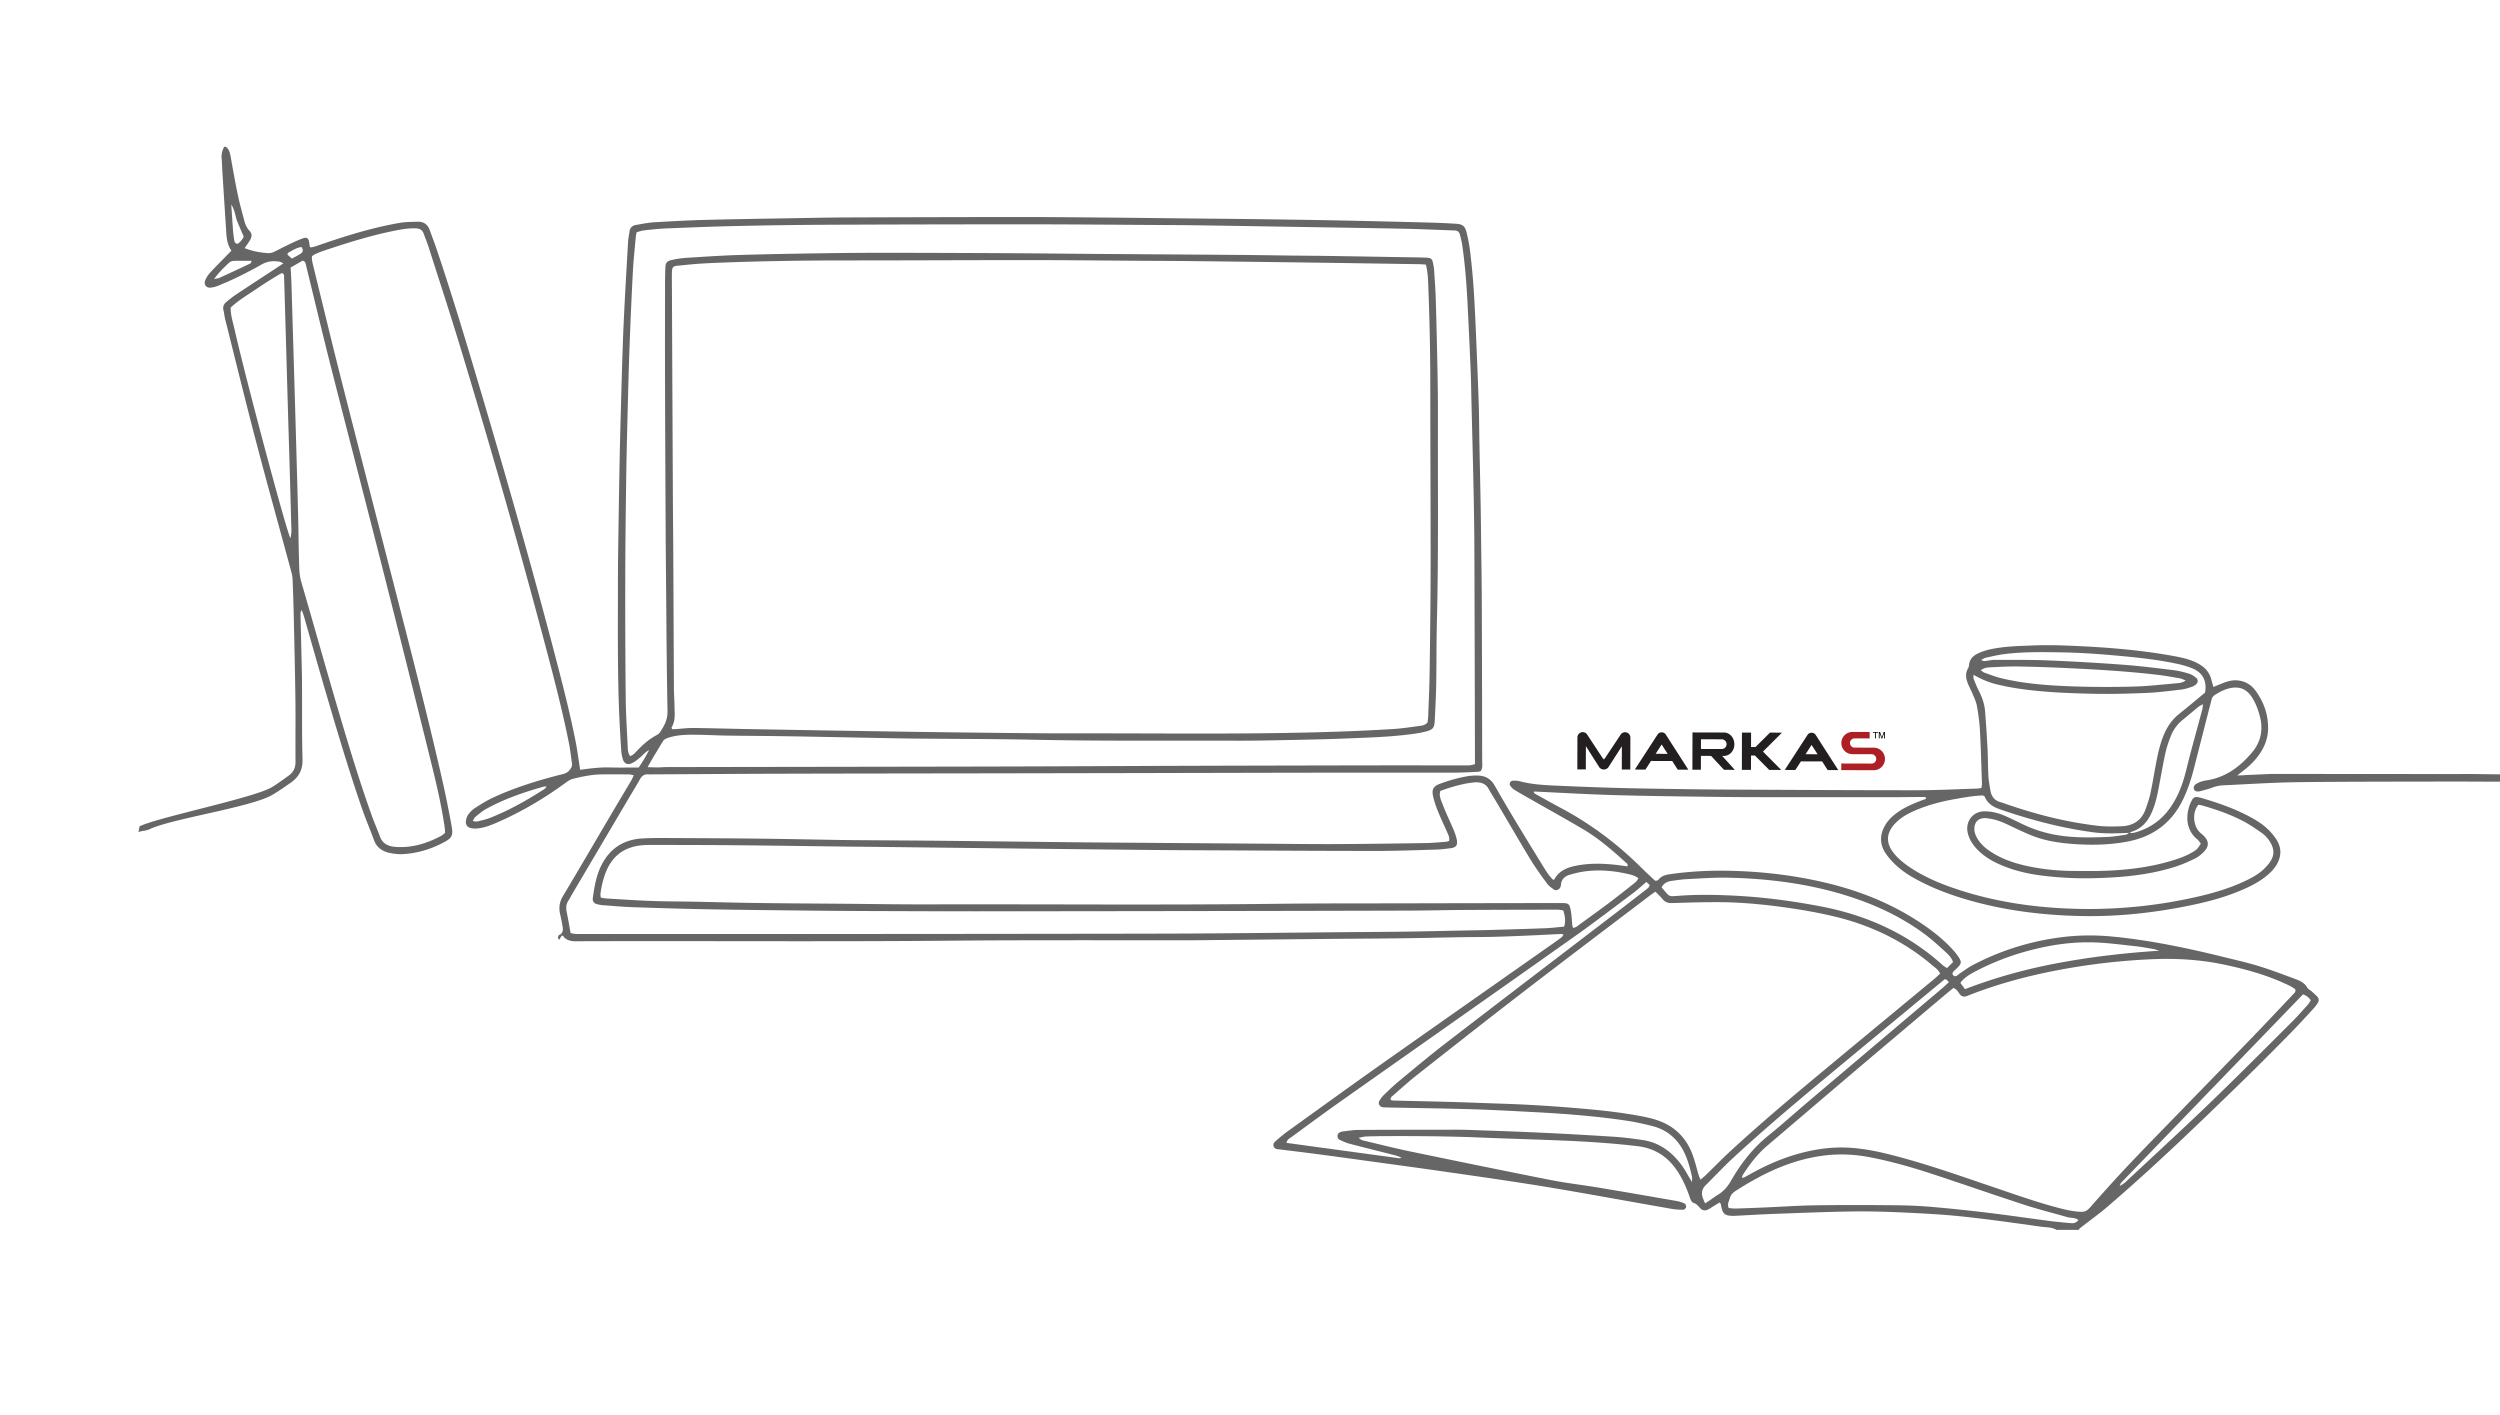 <svg xmlns="http://www.w3.org/2000/svg" width="1130.943" height="640" viewBox="0 0 1130.943 640" xml:space="preserve"><path d="M737.539 333.534a2.4 2.4 0 0 0-2.394-2.285 2.4 2.4 0 0 0-1.801.812l-.002-.002-.091.106-7.149 10.769-.563.657-.558-.661-7.093-10.806-.091-.106a2.401 2.401 0 0 0-4.202 1.453h-.007l-.001.125-.037 14.463 3.841.01.029-10.539 6.094 9.619h.002q.086.103.182.199c.018.02.035.03.056.049q.07.067.146.129c.023.021.05.037.074.058l.145.103c.026.02.058.032.087.053l.146.082q.048.022.095.048l.154.063c.034.014.066.022.103.036q.08.026.163.05c.034.008.068.02.104.024.061.015.124.022.185.031.03.004.061.013.092.015a2.2 2.2 0 0 0 .568.002l.091-.015q.094-.014.187-.03.05-.014.103-.023c.054-.018.109-.031.163-.049l.103-.035.153-.063c.032-.017.063-.03.096-.047.051-.026.101-.056.148-.08.028-.021.058-.034.087-.056q.072-.045.143-.098c.024-.02.052-.035.075-.058q.077-.062.147-.127c.018-.021.036-.033.053-.052.064-.061.126-.129.184-.193l6.147-9.589-.029 10.538 3.843.011.04-14.462v-.126h-.008v-.003zm16.065-1.184c-.377-.638-1.067-1.056-1.894-1.058l-.001.017v-.018c-.826 0-1.521.412-1.899 1.046l-.001-.002-10.249 15.792 4.792.021 2.527-3.908 9.592.025 2.506 3.922 4.791.004zm-4.634 8.66 2.727-4.218 2.703 4.231zm35.811 7.246-5.704-6.293h.777c2.618.01 4.728-2.357 4.735-5.283s-2.087-5.305-4.707-5.311l-14.239-.039-.044 16.869 3.842.01.018-6.271 4.596.014 5.86 6.297zm-15.302-13.835 9.391.024a2.197 2.197 0 0 1-.014 4.395l-9.389-.024zm36.315 13.886-8.269-8.313 8.611-8.562-5.435-.016-6.545 6.511-2.024-.006.018-6.512-4.132-.013-.046 16.87 4.132.009.018-6.509 1.749.004 6.488 6.522zm15.631-15.778c-.375-.635-1.066-1.055-1.894-1.057v.016l-.002-.014c-.823-.004-1.518.41-1.896 1.045l-.002-.002-10.247 15.791 4.791.021 2.525-3.906 9.593.024 2.505 3.921 4.792.006zm-4.634 8.66 2.726-4.215 2.702 4.229z" fill="#231F20"/><path fill="#AC1F25" d="m847.632 338.227-1.029-.002h.001l-7.636-.021a2.085 2.085 0 1 1 .01-4.17l6.803.018.01-2.924-7.761-.02a5.03 5.03 0 1 0-.027 10.06l2.578.007v.002l6.075.016a2.115 2.115 0 0 1-.012 4.231v.002l-13.684-.038-.009 3.002 3.555.01 11.099.029a5.1 5.1 0 1 0 .027-10.202"/><path d="m849.589 331.141-.002.341h-.972l-.006 2.539h-.394l.007-2.542h-.972l.001-.346zm.349 0 .561.002.821 2.44.83-2.437h.556l-.009 2.886-.373-.002.005-1.699q0-.09.005-.292c.004-.137.005-.28.005-.438l-.83 2.428-.387-.002-.824-2.432-.002.09q0 .105.006.322.007.217.005.319l-.005 1.698h-.373l.008-2.885h.001z"/><path fill="#666" d="M63.131 373.813c8.403-4.137 51.95-12.877 59.952-17.767 2.621-1.601 5.094-3.453 7.597-5.241 2.143-1.531 3.03-3.619 3.006-6.299-.082-9.495.064-18.994-.057-28.49-.16-12.571-.472-25.14-.753-37.71a793 793 0 0 0-.532-16.536c-.054-1.26-.405-2.522-.737-3.752-5.294-19.558-10.736-39.078-15.877-58.675-4.783-18.236-9.252-36.553-13.84-54.84-.343-1.366-.464-2.787-.801-4.155-.387-1.577.136-2.79 1.317-3.753 1.393-1.133 2.78-2.289 4.272-3.281 5.981-3.981 12.003-7.903 18.009-11.849 1.051-.689 2.096-1.389 3.515-2.331-.768-.356-1.144-.626-1.555-.706-2.994-.578-5.796-.236-8.519 1.34-3.44 1.989-6.991 3.8-10.562 5.553-2.874 1.412-5.829 2.667-8.786 3.902-1.052.44-2.2.739-3.333.884-2.165.275-3.426-1.369-2.563-3.42a11.5 11.5 0 0 1 2.059-3.208c2.154-2.375 4.431-4.639 6.666-6.94.978-1.006 1.971-1.995 3.092-3.129-2.082-2.954-2.223-6.271-2.433-9.577-.555-8.706-1.12-17.41-1.669-26.116-.129-2.047-.146-4.103-.337-6.143-.174-1.866.358-3.533 1.121-5.171h.771c1.475 1.068 1.856 2.667 2.159 4.331 1.035 5.678 2.005 11.37 3.184 17.019.837 4.013 1.93 7.974 2.984 11.937.462 1.736 1.124 3.411 2.414 4.756 1.289 1.342 1.046 2.808.185 4.231-.712 1.175-1.533 2.286-2.403 3.571 3.53 1.439 6.927 1.974 10.379 2.259 1.332.11 2.511-.335 3.675-.936a250 250 0 0 1 7.235-3.604c1.621-.77 3.269-1.496 4.952-2.114 1.82-.668 2.648-.131 2.938 1.715.099.625.173 1.255.279 1.877.02.114.142.21.353.505.618-.131 1.355-.207 2.036-.443 12.488-4.347 25.065-8.393 38.127-10.653 2.761-.477 5.613-.492 8.427-.547 2.578-.052 4.385 1.235 5.281 3.697 1.098 3.013 2.248 6.008 3.272 9.045 7.141 21.153 13.529 42.542 19.867 63.943 11.436 38.62 22.535 77.336 32.759 116.299 3.613 13.773 7.217 27.549 10.017 41.516.876 4.368 1.438 8.799 2.181 13.432 4.368-.6 8.786-1.182 13.266-1.062 4.354.116 8.713.025 13.229.025.813-1.263 1.595-2.41 2.31-3.601.701-1.166 1.334-2.373 2.404-4.293-2.119 1.135-2.953 2.441-4.104 3.354-1.195.945-2.387 1.984-3.751 2.609-2.004.92-3.54.092-4.112-2.009-.334-1.229-.599-2.508-.677-3.776-.371-6.02-.745-12.037-.972-18.063-.727-19.245-.511-38.5-.509-57.751 0-6.803.091-13.605.189-20.407.17-11.675.353-23.352.581-35.026.174-8.85.404-17.701.66-26.548.326-11.286.591-22.575 1.088-33.853.565-12.814 1.343-25.62 2.067-38.427.086-1.53.437-3.045.627-4.572.22-1.774 1.251-2.798 2.947-3.083 2.781-.466 5.565-1.036 8.369-1.207 7.684-.467 15.374-.881 23.068-1.079 13.981-.358 27.966-.554 41.951-.798 7.184-.125 14.368-.274 21.553-.3 25.676-.093 51.352-.165 77.027-.188 11.682-.01 23.362.087 35.043.186 14.246.121 28.488.295 42.733.445 10.269.107 20.536.188 30.804.325 12.574.168 25.148.34 37.723.588 13.598.268 27.194.61 40.791.957 3.845.098 7.688.295 11.532.504 3.313.18 4.384.917 5.181 4.079a68 68 0 0 1 1.607 8.694c.629 5.352 1.162 10.72 1.531 16.095.464 6.783.771 13.579 1.063 20.372.466 10.766.911 21.532 1.272 32.302.199 5.899.195 11.806.308 17.709.173 9.108.38 18.215.547 27.323.096 5.261.148 10.523.212 15.786.11 9.109.272 18.22.308 27.331.099 24.391.146 48.783.188 73.174.002 1.51.31 3.082-.551 4.678-.387.129-.849.403-1.319.426-3.588.156-7.177.361-10.766.367-20.672.033-41.344-.008-62.015.021-28.5.04-57 .124-85.501.182-23.879.049-47.759.088-71.638.131-28.245.047-56.489.067-84.732.149-19.896.06-39.79.198-59.686.302-.256.002-.516.028-.77 0-1.875-.216-3.112.553-4.036 2.221-1.68 3.029-3.525 5.966-5.287 8.949q-12.724 21.55-25.439 43.104c-.521.886-.952 1.829-1.537 2.668-1.197 1.72-1.247 3.544-.835 5.517.625 3.006 1.132 6.035 1.746 9.367.577.093 1.421.302 2.275.354 1.152.069 2.31.021 3.466.021 43.781 0 87.563.018 131.343-.005 39.03-.02 78.06-.073 117.089-.129 12.581-.019 25.162-.053 37.742-.147 17.582-.13 35.163-.327 52.744-.489 10.783-.1 21.566-.141 32.349-.283 9.107-.12 18.215-.353 27.322-.532 3.85-.077 7.699-.116 11.548-.227 8.336-.238 16.671-.474 25.005-.791 2.802-.105 5.592-.466 8.516-.718.907-2.575.372-4.867-.354-7.355-.943-.12-1.802-.329-2.658-.327-14.25.026-28.501.054-42.751.138-8.084.047-16.166.26-24.25.285-30.04.092-60.083.149-90.123.197-35.179.057-70.355.109-105.533.122-16.69.009-33.38-.063-50.069-.125q-12.9-.046-25.799-.19c-15.399-.172-30.799-.315-46.197-.599-11.287-.207-22.573-.569-33.855-.958-4.356-.15-8.705-.55-13.056-.869a17 17 0 0 1-2.656-.433c-1.497-.359-2.268-1.302-2.067-2.769.708-5.22 1.569-10.393 4.034-15.166 3.889-7.537 10.127-11.396 18.477-11.855 4.226-.233 8.469-.193 12.704-.174 13.479.061 26.958.119 40.436.271 12.445.143 24.89.422 37.334.61 5.774.087 11.553.101 17.328.144 8.601.065 17.2.107 25.8.196 17.324.179 34.648.385 51.975.577 5.903.064 11.807.141 17.711.186q39.66.301 79.321.582c10.523.076 21.052.219 31.577.168 13.349-.062 26.695-.257 40.042-.461 3.074-.048 6.146-.357 9.216-.58.483-.035.957-.244 1.396-.363.37-1.631-.399-2.885-.943-4.154-1.313-3.066-2.796-6.061-4.04-9.154-.905-2.251-1.729-4.566-2.248-6.929-.691-3.13.203-4.576 3.118-5.649 4.221-1.556 8.54-2.785 12.986-3.496 1.137-.181 2.302-.205 3.453-.229 3.619-.086 6.434 1.226 8.296 4.508a711 711 0 0 0 9.341 15.944c4.438 7.363 8.939 14.688 13.454 22.005 1.063 1.723 2.246 3.383 3.69 4.744.279-.12.459-.138.507-.226 2.176-4.007 5.941-5.425 10.094-6.229 5.857-1.134 11.743-.992 17.636-.356 1.773.192 3.539.473 5.271.709.543-1.098-.36-1.486-.839-1.919-6.004-5.429-12.122-10.745-19.114-14.877-7.953-4.698-16.039-9.172-24.063-13.75-2.34-1.334-4.696-2.647-6.988-4.062-.739-.455-1.396-1.129-1.913-1.832-.646-.883.02-2.264 1.106-2.315 1.01-.052 2.073-.039 3.039.22 4.998 1.336 10.121 1.709 15.244 1.943 9.738.45 19.482.836 29.229 1.098 10.774.286 21.552.43 32.329.586 7.572.11 15.146.162 22.718.195 26.829.114 53.657.284 80.485.271 9.104-.006 18.211-.485 27.316-.764.493-.015.984-.156 1.688-.274.077-.794.229-1.519.206-2.238-.271-7.946-.476-15.901-.907-23.842-.201-3.7-.723-7.398-1.373-11.051-.329-1.857-1.215-3.626-1.94-5.398-.682-1.658-1.553-3.237-2.211-4.903-.877-2.22-1.137-4.466.149-6.675.249-.43.41-.961.448-1.458.221-2.986 2.191-4.498 4.658-5.577 2.967-1.297 6.117-1.877 9.304-2.331 4.839-.688 9.712-.765 14.586-.976 7.575-.329 15.135-.021 22.685.355 13.973.698 27.899 1.944 41.682 4.48 3.411.628 6.788 1.387 9.933 2.931 2.725 1.337 5.005 3.147 6.216 6.024.396.938.615 1.951.908 2.929.182.596.35 1.195.598 2.052 1.472-.607 2.73-1.145 4.002-1.649 2.161-.857 4.389-1.522 6.735-1.344 3.545.269 6.392 1.982 8.425 4.815 3.688 5.138 5.693 10.875 5.547 17.27-.102 4.39-1.688 8.261-4.229 11.771-1.971 2.727-4.385 5.021-7.041 7.072-.904.697-1.802 1.4-2.674 2.077 0 0 2.152.002 2.732-.021 4.356-.159-7.092.105-2.732.021l15.389-.679 81.781.063c13.734-.054 8.332.015 22.067.13 8.339.071 16.677.287 25.016.423 1.535.024 3.07-.024 4.604-.04v3.084c-13.606-.063-27.213-.132-40.82-.184-18.74-.07 10.75-.074-7.991-.033-15.529.034-60.291.021-75.815.354-10.129.219-20.245.892-30.369 1.341a16.5 16.5 0 0 0-5.242 1.073c-1.671.637-3.425 1.062-5.152 1.541-.485.136-1.014.223-1.513.194-.851-.046-1.53-.562-1.632-1.368-.067-.535.188-1.314.583-1.66.656-.572 1.511-.963 2.337-1.285a12 12 0 0 1 2.597-.676c8.769-1.263 15.386-6.183 20.868-12.703 4.049-4.814 5.151-10.498 3.434-16.648-.869-3.105-1.976-6.095-3.83-8.77-2.211-3.192-5.214-4.399-9.015-3.743-2.845.488-5.336 1.816-7.697 3.372-.569.375-1.026 1.167-1.205 1.852-2.735 10.55-5.405 21.115-8.115 31.672-1.216 4.729-2.744 9.338-4.9 13.75-5.106 10.451-13.428 16.6-24.758 18.809-8.376 1.634-16.823 1.765-25.304 1.109-6.037-.467-12.006-1.373-17.67-3.558-3.822-1.476-7.515-3.298-11.226-5.046-2.8-1.319-5.631-2.488-8.736-2.854-.509-.059-1.013-.209-1.521-.221-3.372-.073-5.244 1.915-5.076 5.294.08 1.604.745 2.963 1.563 4.284 1.599 2.574 3.889 4.408 6.404 6.003 4.61 2.924 9.688 4.684 14.966 5.89 6.904 1.577 13.919 2.35 20.993 2.426 5.773.063 11.561.135 17.325-.145 9.631-.465 19.161-1.77 28.425-4.586 3.194-.971 6.33-2.112 9.197-3.871 1.852-1.137 1.964-1.266 3.563-3.723-.484-.604-.919-1.396-1.571-1.92-6.081-4.881-5.152-12.949-2.393-17.881.561-1 1.375-1.49 2.545-1.25.503.103 1.012.186 1.503.328 7.274 2.127 14.432 4.567 21.177 8.084 3.425 1.787 6.76 3.74 9.483 6.514 1.425 1.449 2.77 3.059 3.784 4.809 2.029 3.494 1.865 7.105-.125 10.623-1.422 2.509-3.496 4.414-5.771 6.117-3.312 2.48-7.004 4.273-10.798 5.861-7.49 3.135-15.317 5.16-23.242 6.771-15.89 3.236-31.955 4.986-48.177 4.691-18.678-.34-37.088-2.688-54.999-8.266-6.632-2.066-13.066-4.605-19.212-7.852-3.645-1.924-7.146-4.098-10.146-6.932-1.758-1.66-3.441-3.49-4.759-5.508-2.61-4.005-2.559-8.222-.186-12.38 1.296-2.269 3.113-4.063 5.196-5.606 3.123-2.313 6.613-3.92 10.213-5.316 1.063-.411 2.134-.797 3.221-1.199-.17-1.064-.971-.801-1.485-.801-4.749.003-9.498.087-14.247.092-16.947.014-33.894.02-50.841-.001-9.37-.011-18.742-.014-28.112-.139-15.396-.204-30.795-.367-46.185-.802-12.166-.344-24.322-1.066-36.521-1.623-.244.74.406.972.931 1.261 3.705 2.049 7.388 4.141 11.126 6.128 13.593 7.225 25.753 16.363 36.653 27.211 1.91 1.898 3.902 3.713 5.863 5.563.088.084.23.108.563.254.3-.133.896-.209 1.158-.545 1.49-1.908 3.607-2.246 5.801-2.557 7.895-1.113 15.83-1.57 23.796-1.5 15.451.137 30.724 1.838 45.774 5.375 15.881 3.734 30.797 9.74 44.328 18.969 4.998 3.409 9.694 7.181 13.736 11.707.936 1.048 1.821 2.167 2.56 3.359 1.127 1.823 1.013 2.561-.399 4.111-.604.664-1.301 1.237-1.932 1.878-.795.806-.855 1.407-.265 1.957.745.69 1.397.321 2.037-.166.305-.233.58-.515.899-.726 1.923-1.263 3.77-2.672 5.797-3.741 12.146-6.405 25.063-10.517 38.646-12.435 8.153-1.151 16.334-1.299 24.567-.498 16.906 1.642 33.463 5.101 49.916 9.146 5.478 1.347 10.99 2.6 16.381 4.249 5.512 1.684 10.909 3.76 16.324 5.753 2.157.794 4.271 1.701 5.506 3.933.4.727 1.368 1.132 2.038 1.726.861.764 1.736 1.522 2.516 2.366.781.849.842 1.9.237 2.854a19.3 19.3 0 0 1-2.11 2.739c-3.395 3.676-6.756 7.388-10.267 10.951-6.938 7.042-13.885 14.078-20.971 20.973-20.145 19.598-40.353 39.134-61.698 57.438-3.987 3.418-8.284 6.478-12.427 9.714-.283.224-.471.57-.7.859h-10.017c-2.188-1.303-4.717-1.117-7.084-1.45-11.686-1.646-23.375-3.309-35.105-4.561-8.795-.941-17.65-1.411-26.49-1.826-7.941-.37-15.905-.61-23.854-.495-11.797.171-23.59.671-35.384 1.098-5.769.208-11.529.567-17.295.858l-.385.015c-4.513.134-5.555-.752-6.254-5.272-.032-.203-.271-.373-.57-.768-.821.499-1.669 1.011-2.513 1.528-.873.534-1.708 1.148-2.622 1.601-1.521.751-2.643.6-3.798-.712-.857-.973-1.614-1.895-2.958-2.268-.489-.139-.915-.856-1.174-1.402-.436-.925-.695-1.929-1.06-2.888-1.506-3.973-3.287-7.797-5.812-11.25-4.24-5.802-9.845-9.188-17.031-10.054-11.219-1.352-22.481-2.082-33.765-2.556-12.688-.53-25.383-.88-38.071-1.404-13.979-.576-27.966-.661-41.953-.615a279 279 0 0 0-9.238.168c-.976.036-1.938.347-3.271.601 1.14 1.192 2.311 1.278 3.341 1.523 6.862 1.638 13.712 3.347 20.617 4.777 20.971 4.347 41.95 8.659 62.962 12.809 7.041 1.391 14.199 2.185 21.286 3.365 11.89 1.98 23.77 4.041 35.645 6.11 1.248.219 2.495.626 3.633 1.173.401.193.735 1.125.627 1.611-.107.48-.815 1.175-1.261 1.173-1.785-.005-3.596-.107-5.354-.417-14.782-2.59-29.547-5.273-44.331-7.845a1239 1239 0 0 0-25.818-4.224c-11.794-1.796-23.605-3.484-35.417-5.171-10.033-1.431-20.076-2.799-30.115-4.18-8.135-1.117-16.268-2.234-24.406-3.311-5.596-.74-11.2-1.416-16.803-2.104-1.142-.139-2.479-.031-3.017-1.263-.665-1.519.644-2.372 1.569-3.182a68 68 0 0 1 5.111-4.082c13.965-10.042 27.895-20.132 41.943-30.054 26.004-18.36 52.079-36.616 78.121-54.92 1.155-.812 2.312-1.625 3.427-2.492.358-.277.583-.729.904-1.148-.434-.188-.65-.373-.859-.363-4.741.216-9.479.477-14.222.678-5.381.23-10.764.466-16.149.604-4.745.123-9.496.089-14.245.168-8.851.15-17.698.375-26.551.488-10.651.137-21.307.177-31.959.278-20.789.199-41.578.413-62.367.62-.897.01-1.797.005-2.695.006-35.946.048-71.895-.133-107.837.193-55.971.509-111.94.064-167.909.254-2.04.007-4.104.225-6.027-.797-.525-.277-1.146-.688-1.559-1.353-.114-.185-.397-.264-.779-.5l-1.144 1.96c-.245-.3-.642-.57-.619-.804.044-.459.204-1.164.516-1.298 1.862-.802 1.837-2.333 1.59-3.897-.299-1.897-.712-3.781-1.126-5.659-.634-2.876-.275-5.456 1.304-8.089 7.193-11.998 14.216-24.096 21.316-36.147 3.192-5.418 6.433-10.808 9.633-16.221.373-.63.636-1.322 1.079-2.263-.889-.181-1.47-.397-2.052-.402-4.236-.029-8.473-.067-12.709 0-4.388.068-8.671.982-12.901 2.037-1.299.324-2.494 1.257-3.618 2.074-9.476 6.9-19.524 12.802-30.26 17.519-2.821 1.237-5.693 2.39-8.774 2.782a10.1 10.1 0 0 1-3.41-.137c-1.546-.34-2.385-1.552-2.203-3.148.11-.979.408-2.057.972-2.837.813-1.125 1.811-2.226 2.963-2.972 2.688-1.732 5.416-3.467 8.31-4.811 9.568-4.443 19.606-7.572 29.81-10.197 1.588-.41 3.269-.604 4.52-1.939.929-.992 1.597-1.987 1.392-3.398-.425-2.916-.721-5.857-1.292-8.744-2.916-14.729-6.703-29.256-10.539-43.765-12-45.388-24.968-90.505-38.575-135.435-4.608-15.219-9.571-30.33-14.402-45.479-.663-2.076-1.522-4.086-2.247-6.142-.59-1.673-1.731-2.361-3.496-2.428-3.374-.126-6.659.451-9.924 1.108-10.708 2.156-21.108 5.429-31.452 8.889-1.335.447-2.648.97-3.945 1.521-.579.246-1.093.645-1.728 1.029-.153 1.563.23 3.048.594 4.526 4.345 17.685 8.587 35.398 13.078 53.046 8.633 33.934 17.426 67.826 26.121 101.744 6.688 26.091 13.364 52.185 19.32 78.455 1.446 6.377 2.702 12.8 3.907 19.228 1.018 5.42.532 6.24-4.423 8.742-5.568 2.813-11.466 4.488-17.698 4.807-1.771.09-3.593-.146-5.347-.473-3.47-.647-6.188-2.314-7.49-5.861-1.767-4.813-3.787-9.537-5.462-14.381-6.163-17.826-11.491-35.914-16.799-54.008-3.178-10.83-6.236-21.694-9.345-32.545-.273-.955-.602-1.883-1.128-3.219-.31.789-.537 1.096-.531 1.399.145 6.796.319 13.593.479 20.39.084 3.592.192 7.184.212 10.776.065 11.682-.083 23.368.226 35.043.122 4.646-1.597 7.922-5.188 10.451-2.726 1.92-5.467 3.834-8.33 5.535-9.605 5.711-45.73 10.813-55.79 15.654-1.618.777-3.238.559-4.883 1.275m900.645.317c-5.388.242-10.788.493-16.151-.216-14.556-1.92-28.665-5.662-42.521-10.462-3.08-1.067-5.532-2.623-6.82-5.718-.077-.188-.398-.276-.792-.53-4.063.163-8.233.871-12.396 1.608-6.074 1.076-12.038 2.58-17.742 4.988-3.09 1.305-6.076 2.818-8.557 5.104-5.106 4.703-5.681 9.636-1.273 14.845 1.838 2.173 4.009 3.962 6.346 5.571 6.183 4.259 12.983 7.253 20.033 9.693 18.109 6.271 36.828 9.022 55.925 9.496a219.7 219.7 0 0 0 55.748-5.725c7.134-1.668 14.118-3.807 20.752-6.971 3.019-1.441 5.96-3.051 8.381-5.396 1.186-1.146 2.303-2.438 3.138-3.85 1.4-2.367 1.362-4.891.089-7.357-1.018-1.973-2.388-3.702-4.192-4.956-2.73-1.897-5.478-3.829-8.415-5.366-6.041-3.164-12.464-5.408-19.031-7.23-.467-.131-.962-.154-1.332-.209-3.047 3.699-2.334 10.211 1.291 13.009.405.312.789.66 1.148 1.024 2.337 2.385 2.487 4.635.183 7.078-1.211 1.284-2.669 2.479-4.243 3.246-2.985 1.455-6.064 2.801-9.229 3.791-11.737 3.67-23.878 4.735-36.091 5.049a158 158 0 0 1-24.195-1.224c-5.621-.722-11.124-1.968-16.404-4.022-4.816-1.871-9.329-4.297-12.886-8.187-1.845-2.019-3.228-4.261-3.889-6.973-1.238-5.074 2.188-9.941 7.782-9.843 3.006.054 5.862.701 8.592 1.867 2.71 1.156 5.357 2.465 8.01 3.756a58.6 58.6 0 0 0 16.443 5.209c7.399 1.191 14.837 1.065 22.272.763 2.809-.115 5.605-.603 8.393-1.019.551-.082 1.038-.605 1.565-.918 1.313.383 2.526-.043 3.755-.435 6.208-1.985 11.166-5.661 14.878-11.011 2.959-4.26 4.942-8.98 6.342-13.944.973-3.454 1.752-6.961 2.678-10.429 1.753-6.563 3.557-13.113 5.316-19.676.188-.708.234-1.455.412-2.616-.918.495-1.505.703-1.96 1.073-2.389 1.944-4.717 3.962-7.118 5.889-2.464 1.978-4.311 4.429-5.459 7.329-.987 2.492-1.898 5.057-2.47 7.671-1.175 5.383-2.089 10.821-3.132 16.233-.775 4.035-1.719 8.026-3.547 11.746-1.767 3.598-4.35 6.312-8.247 7.608-.479.167-.921.425-1.38.637M645.039 119.699c-1.193-.077-2.075-.173-2.959-.186-17.319-.265-34.64-.536-51.959-.771q-25.596-.347-51.193-.627c-7.958-.088-15.916-.101-23.874-.151-16.427-.103-32.856-.292-49.284-.296-27.726-.006-55.451.154-83.177.148-18.353-.004-36.699.264-55.036.941-5.895.218-11.806.464-17.661 1.121-6.166.693-5.984-.406-5.953 6.585.152 33.113.298 66.227.457 99.34.042 8.599.141 17.197.183 25.796.101 20.152.177 40.304.285 60.455.012 2.308.244 4.611.249 6.918.006 3.424.638 6.946-1.318 10.129-.073.117.137.408.261.742.457 0 .958.027 1.456-.004 2.683-.175 5.367-.539 8.048-.515 7.695.069 15.389.317 23.084.458 14.751.271 29.504.535 44.257.771 17.191.274 34.383.564 51.574.762 18.48.211 36.961.474 55.441.442 38.888-.065 77.78.548 116.661-.755a938 938 0 0 0 25.755-1.212c3.963-.242 7.899-.888 11.846-1.39 1.264-.159 2.541-.377 3.61-1.563.091-.868.252-1.878.29-2.891.233-6.41.551-12.818.638-19.229.219-16.041.442-32.082.458-48.125.027-27.598-.146-55.196-.146-82.793-.002-15.145-.354-30.279-.941-45.41-.112-2.803-.267-5.615-1.052-8.69M292.974 347.057c1.964.049 3.227.115 4.486.104 1.41-.015 2.82-.142 4.229-.146 26.32-.051 52.642-.09 78.959-.135 25.936-.045 51.87-.072 77.806-.146 26.187-.075 52.375-.219 78.562-.301 27.089-.084 54.178-.142 81.269-.189 14.509-.023 29.018-.002 43.526-.002 1.026-.001 2.059.051 3.079-.031.719-.059 1.423-.309 2.342-.518 0-1.686.004-3.217 0-4.748-.063-24.65-.12-49.299-.19-73.949-.026-9.244-.038-18.487-.141-27.73-.093-8.468-.271-16.935-.46-25.402-.225-10.133-.496-20.265-.747-30.398-.134-5.388-.192-10.779-.414-16.164-.413-9.998-.886-19.994-1.396-29.986-.45-8.843-1.123-17.672-2.404-26.439-.239-1.645-.662-3.268-1.085-4.878-.291-1.106-1.085-1.701-2.26-1.728-.516-.012-1.026-.044-1.54-.062-7.052-.247-14.103-.576-21.155-.723-15.139-.315-30.279-.543-45.42-.793-15.911-.263-31.821-.522-47.731-.759-5.776-.085-11.554-.112-17.329-.145-19.642-.112-39.282-.297-58.923-.302-30.813-.009-61.626.058-92.439.192-13.731.06-27.463.28-41.19.581-10.389.229-20.773.659-31.157 1.087-3.33.138-6.653.508-9.968.871-1.105.121-2.18.552-3.258.838-.158.714-.324 1.2-.368 1.697-.473 5.367-1.065 10.728-1.354 16.104-.578 10.76-1.033 21.528-1.449 32.297-.332 8.589-.563 17.183-.784 25.775-.289 11.288-.596 22.576-.762 33.866-.226 15.401-.421 30.804-.455 46.207q-.065 27.346.204 54.689c.073 7.309.555 14.614.895 21.92.069 1.486.086 3.031 1.107 4.453 1.646-.584 2.552-1.885 3.605-2.949 2.447-2.477 5.013-4.778 8.123-6.42.66-.348 1.365-.818 1.77-1.42 1.922-2.873 3.485-5.701 3.41-9.518-.391-19.761-.481-39.529-.667-59.293-.077-8.215-.151-16.429-.189-24.645-.102-21.312-.208-42.623-.267-63.934-.041-15.022-.016-30.044 0-45.067.002-2.566.063-5.134.152-7.7.075-2.186.642-2.999 2.813-3.487 2.121-.478 4.293-.841 6.46-.978 8.066-.509 16.133-1.063 24.209-1.307 12.955-.393 25.914-.602 38.873-.793 9.882-.146 19.768-.203 29.652-.193 17.845.016 35.688.09 53.532.183 12.065.062 24.129.211 36.192.299 22.335.164 44.671.297 67.008.47 8.599.067 17.195.211 25.792.311 5.133.06 10.271.079 15.402.157 12.316.189 24.635.402 36.95.609 2.184.036 4.364.063 6.544.144 3.242.122 3.48.342 4.02 3.374.112.632.263 1.264.299 1.901.28 4.61.641 9.218.776 13.832.323 10.773.572 21.548.776 32.324.137 7.187.213 14.375.192 21.563-.088 30.55.302 61.103-.466 91.651-.237 9.496-.142 18.999-.316 28.496-.103 5.514-.4 11.025-.681 16.534-.15 2.941-.824 3.852-3.685 4.622-2.221.599-4.513.978-6.795 1.276-9.938 1.312-19.952 1.563-29.946 1.977-10.512.436-21.035.579-31.553.802-5.646.119-11.293.202-16.94.189-31.064-.078-62.13.211-93.193-.446-17.58-.372-35.17-.334-52.755-.51-6.415-.063-12.829-.211-19.241-.33-13.086-.244-26.173-.523-39.26-.73-8.983-.145-17.97-.16-26.955-.298-5.386-.081-10.771-.438-16.153-.388-3.446.033-6.929.271-10.261 1.384-.992.332-1.908.735-2.477 1.694-2.145 3.626-4.431 7.167-6.835 11.607m584.698 93.392c-.801-1.807-2.272-2.695-3.518-3.753-12.959-11.021-27.869-18.167-44.354-22.105-7.485-1.788-15.061-3.114-22.69-4.164-10.054-1.383-20.139-2.303-30.285-2.312-6.798-.006-13.598.191-20.392.412-1.82.06-3.199-.375-4.356-1.824-.938-1.176-2.089-2.184-3.214-3.338-1.047.736-1.895 1.291-2.7 1.906-19.305 14.681-38.666 29.287-57.887 44.078-15.862 12.209-31.583 24.604-47.311 36.988-3.726 2.936-7.237 6.144-10.818 9.261-.528.463-1.31.897-.972 2.051.396.064.863.201 1.335.214 8.976.224 17.95.4 26.923.654 7.181.202 14.354.523 21.532.742 12.825.395 25.618 1.256 38.398 2.398 8.308.743 16.587 1.671 24.782 3.231 4.034.768 8.041 1.691 11.715 3.636 5.578 2.953 9.388 7.535 11.633 13.34 1.242 3.213 2.004 6.61 3.006 9.919.167.558.452 1.079.789 1.865.913-.795 1.601-1.338 2.227-1.942 3.963-3.837 7.821-7.782 11.879-11.513 15.403-14.16 31.499-27.521 47.592-40.883 14.712-12.215 29.457-24.388 44.181-36.587.864-.714 1.666-1.508 2.505-2.274m-89.706 92.404c.76-.19 1.032-.207 1.25-.323 1.133-.604 2.253-1.229 3.375-1.852 8.245-4.555 16.883-8.069 26.131-10.027 5.17-1.095 10.403-1.666 15.662-1.54 8.121.196 16.016 1.937 23.846 4.02 15.136 4.024 29.876 9.278 44.694 14.292 9.597 3.248 19.145 6.65 28.972 9.172 3.111.798 6.239 1.487 9.466 1.6 1.629.057 2.831-.49 3.982-1.798 5.688-6.442 11.408-12.86 17.306-19.109 7.663-8.119 15.492-16.08 23.269-24.091 11.081-11.421 22.204-22.801 33.26-34.245 6.063-6.274 12.033-12.638 18.021-18.982.58-.612 1.42-1.151 1.176-2.371-1.408-1.2-3.178-1.953-4.911-2.747-8.919-4.084-18.359-6.607-27.892-8.595-10.578-2.204-21.363-2.792-32.176-2.318a296 296 0 0 0-34.05 3.466c-16.642 2.676-32.929 6.657-48.647 12.814-.356.142-.704.313-1.07.43-1.219.389-2.229.183-3.063-.908-.756-.993-1.307-2.226-2.881-2.819-1.287 1.055-2.672 2.164-4.025 3.31-14.117 11.929-28.25 23.841-42.342 35.801-12.625 10.713-25.185 21.499-37.81 32.211-4.46 3.785-7.932 8.365-11.085 13.226-.187.279-.227.661-.458 1.383M651.544 357.816c-.1.726-.263 1.23-.213 1.715.08.759.219 1.531.481 2.244a127 127 0 0 0 2.277 5.719c1.165 2.711 2.441 5.374 3.568 8.101.584 1.413 1.103 2.888 1.383 4.386.439 2.346-.339 3.388-2.696 3.709-2.284.313-4.591.588-6.896.654-8.979.26-17.956.602-26.937.6-24.902-.01-49.805-.17-74.707-.278-8.345-.036-16.688-.063-25.032-.146-19.506-.19-39.012-.403-58.519-.625-22.072-.248-44.146-.513-66.218-.767-4.877-.056-9.754-.085-14.633-.144-16.81-.205-33.618-.461-50.43-.614-12.58-.117-25.162-.116-37.742-.149-1.667-.003-3.344.008-5.001.172-7.722.77-13.136 4.682-16.071 11.935-1.312 3.233-2.064 6.604-2.533 10.046-.064.473.081.977.147 1.656.822.15 1.551.361 2.289.404 6.913.406 13.824.881 20.744 1.142 6.155.231 12.32.2 18.479.321 10.005.191 20.009.473 30.015.604 12.707.168 25.414.228 38.121.33 12.962.106 25.924.327 38.886.292 52.378-.143 104.756.365 157.133-.264 18.998-.229 37.998-.166 56.997-.213 23.752-.058 47.502-.09 71.253-.134 4.109-.007 4.36.138 4.999 4.044.331 2.019.4 4.077.615 6.114.036.345.208.676.353 1.117 1.409-.228 2.328-1.161 3.339-1.892 4.363-3.166 8.743-6.312 13.046-9.558 3.997-3.015 7.916-6.129 11.834-9.245.542-.434.875-1.13 1.365-1.783-.646-.395-1.055-.718-1.517-.914-.708-.303-1.435-.578-2.181-.761-6.53-1.598-13.15-2.312-19.851-1.528-2.53.295-5.056.871-7.504 1.59-2.2.644-3.877 2.011-4.032 4.592-.023.376-.152.761-.31 1.105-.496 1.101-1.9 1.687-2.878 1.018-1.145-.782-2.337-1.65-3.143-2.75-2.577-3.518-5.162-7.051-7.427-10.77-5.133-8.443-10.07-17.006-15.098-25.513-1.305-2.21-2.703-4.368-3.943-6.612-1.052-1.898-2.716-2.658-4.722-2.842-.882-.081-1.794.008-2.678.116-4.858.603-9.519 2-14.412 3.776M131.467 121.034c.129 2.371.279 4.407.345 6.445.274 8.589.527 17.177.783 25.767q.39 13.076.771 26.151c.259 8.845.521 17.691.767 26.538.267 9.616.537 19.231.769 28.847.146 6.028.16 12.061.357 18.086.113 3.442.019 6.879 1.015 10.291 5.422 18.587 10.62 37.24 16.084 55.815 4.958 16.853 9.982 33.688 15.921 50.23 1.125 3.135 2.503 6.179 3.639 9.312.997 2.75 3.05 4.006 5.752 4.45 1.008.164 2.042.226 3.064.238 6.856.09 13.128-1.993 19.079-5.218.544-.295.984-.781 1.529-1.225-.051-.809-.048-1.57-.156-2.316-1.415-9.92-3.717-19.661-6.115-29.368a13993 13993 0 0 0-21.758-86.945c-7.757-30.575-15.723-61.097-23.485-91.671-3.913-15.41-7.58-30.883-11.358-46.328-.207-.844-.153-1.838-1.572-2.222zm866.038 192.295c.094-.645.174-1.021.201-1.402.353-4.708-1.78-7.9-6.078-9.625a38 38 0 0 0-5.865-1.81c-8.526-1.907-17.197-2.883-25.877-3.694-9.317-.872-18.651-1.566-28.021-1.699-8.469-.12-16.938-.264-25.357.832-2.786.364-5.54 1.025-8.288 1.636-.688.153-1.3.632-1.949.961.691.503 1.275.555 1.848.494 1.398-.153 2.795-.517 4.19-.515 7.953.015 15.913-.091 23.855.231 11.397.461 22.794 1.114 34.169 1.956 7.666.569 15.306 1.539 22.938 2.468 2.406.292 4.795.911 7.115 1.625 1.171.36 2.266 1.158 3.227 1.957.832.69.736 2.043-.072 2.745-.568.491-1.234.96-1.938 1.19-1.579.515-3.187 1.066-4.821 1.258-5.221.611-10.447 1.311-15.688 1.525-7.803.316-15.61.552-23.438.392-10.009-.205-19.991-.552-29.938-1.733-4.972-.589-9.896-1.41-14.756-2.621-3.496-.871-6.78-2.277-10.188-4.256 0 .789-.139 1.321.023 1.734.7 1.787 1.386 3.591 2.264 5.29 1.552 3 2.679 6.131 2.948 9.49.457 5.744.824 11.498 1.123 17.256.205 3.969.141 7.951.372 11.917.134 2.294.55 4.579.954 6.849.468 2.613 1.931 4.423 4.596 5.108.371.097.732.231 1.096.36 13.949 4.908 28.195 8.628 42.908 10.314 3.548.407 7.176.351 10.753.203 5.22-.215 9.032-2.678 10.821-7.759.807-2.293 1.616-4.606 2.133-6.976.901-4.131 1.574-8.312 2.348-12.469.892-4.793 1.843-9.566 3.727-14.102 1.553-3.74 3.76-6.962 6.96-9.516 3.901-3.112 7.723-6.336 11.705-9.614m-252.745 85.65c-2.256 1.914-4.035 3.586-5.977 5.037-8.84 6.613-17.605 13.334-26.614 19.707-35.316 24.984-70.728 49.834-106.073 74.775-7.341 5.182-14.564 10.528-21.813 15.84-.875.64-2.046 1.108-2.313 2.667 16.97 2.32 33.843 4.629 50.721 6.92.456.063.937-.057 1.405-.092-1.288-.734-2.625-1.107-3.972-1.45-6.588-1.672-13.189-3.299-19.765-5.028-1.472-.387-2.876-1.067-4.27-1.703-.753-.345-1.099-1.072-1.034-1.906.065-.868.646-1.372 1.415-1.641.48-.166.989-.283 1.495-.339 2.169-.231 4.339-.605 6.513-.616 13.862-.08 27.725-.081 41.587-.099 2.694-.003 5.394-.012 8.087.084 11.023.394 22.051.749 33.069 1.266 11.021.513 22.04 1.135 33.051 1.848 4.221.273 8.428.838 12.617 1.436 5.365.769 10.004 3.103 13.912 6.886 2.605 2.523 4.745 5.388 6.482 8.563.534.978 1.133 1.917 2.153 3.634 0-1.385.082-1.881-.013-2.341-.745-3.519-1.666-6.986-3.148-10.282-2.975-6.607-7.87-11.017-14.942-12.788-3.605-.903-7.245-1.727-10.916-2.287-13.966-2.138-28.039-3.213-42.14-3.958-9.479-.503-18.961-1.028-28.448-1.313-12.824-.385-25.657-.546-38.485-.809-.642-.014-1.29-.015-1.919-.126-1.405-.248-2.137-1.681-1.4-2.929a13 13 0 0 1 2.124-2.714c2.22-2.133 4.44-4.277 6.813-6.234 7.033-5.799 14.02-11.661 21.24-17.219 25.741-19.806 51.574-39.49 77.367-59.229 4.688-3.589 9.354-7.212 14.011-10.84.261-.203.365-.608.766-1.312zm195.502 152.926c-1.725-1.212-3.494-.859-5.056-1.311-6.401-1.847-12.882-3.445-19.212-5.508-13.775-4.484-27.457-9.254-41.216-13.796-9.498-3.136-19.106-5.898-28.946-7.792-6.731-1.295-13.506-1.622-20.3-.811-8.73 1.041-17.02 3.676-24.97 7.401-5.354 2.51-10.449 5.47-15.423 8.658-1.247.799-2.186 1.787-2.582 3.212-.393 1.412-1.313 2.792-.503 4.522 1.065.085 2.071.257 3.069.229 4.358-.128 8.717-.296 13.072-.479 7.813-.333 15.621-.885 23.436-.993 12.185-.168 24.372-.125 36.557-.007 5.511.052 11.028.326 16.517.809 8.429.738 16.846 1.64 25.244 2.659 9.16 1.114 18.293 2.467 27.446 3.66 3.173.413 6.363.681 9.552.973 1.194.11 2.302-.156 3.315-1.426m-808.909-308.41c.631-2.311.459-3.979.416-5.623-.228-8.843-.479-17.687-.737-26.529-.241-8.33-.507-16.659-.75-24.99-.269-9.228-.521-18.456-.787-27.684-.322-11.149-.647-22.3-.987-33.449-.019-.59.116-1.313-1.034-1.716-3.916 2.208-7.876 4.774-11.787 7.41-3.909 2.635-7.997 5.046-11.348 8.248-.021 3.524 1.033 6.586 1.736 9.691 5.012 22.137 22.823 88.985 25.278 94.642M883.517 435.22c-.696-1.966-1.976-3.279-3.274-4.463-3.129-2.841-6.247-5.727-9.638-8.236-9.766-7.23-20.6-12.462-32.085-16.333-18.389-6.199-37.404-8.699-56.715-9.136-6.265-.143-12.549.354-18.819.662-2.299.111-4.589.487-6.873.8-1.843.248-3.404 1.002-4.45 2.883.801.951 1.605 1.929 2.431 2.89.713.834 1.621 1.215 2.727 1.118.64-.057 1.281-.063 1.921-.114 8.961-.722 17.913-.537 26.888-.056 12.829.688 25.502 2.402 38.108 4.813 20.722 3.968 39.299 12.311 55.06 26.536.543.491 1.207.847 1.967 1.37.996-.992 1.884-1.873 2.752-2.734m12.532-132.041c.749.529 1.113.922 1.561 1.079 2.534.89 5.042 1.914 7.646 2.541 10.395 2.505 21.022 3.288 31.655 3.673 9.352.34 18.727.356 28.082.125 6.651-.164 13.29-.966 19.932-1.513 1.235-.101 2.474-.307 3.837-1.268-1.104-.402-1.9-.828-2.745-.976-3.282-.571-6.568-1.159-9.877-1.552-13.63-1.621-27.326-2.402-41.026-3.054a712 712 0 0 0-21.907-.73c-4.226-.071-8.457.159-12.681.364-1.368.067-2.821.124-4.477 1.311m80.738 126.908c-.938-.277-1.855-.646-2.812-.813-2.778-.479-5.56-.981-8.36-1.28-5.986-.642-11.978-1.448-17.985-1.662-10.315-.367-20.456 1.173-30.407 3.876-8.191 2.224-16.07 5.277-23.593 9.224-2.485 1.306-4.933 2.686-6.818 5.21.669.902 1.322 1.784 2.103 2.835 14.063-5.428 28.38-9.301 43.017-11.986 14.763-2.716 29.642-4.428 44.855-5.404M771.315 544.362c2.325-1.32 3.976-2.756 5.82-3.871 2.597-1.569 4.414-3.692 5.931-6.34 4.426-7.727 9.789-14.688 16.809-20.35 6.188-4.991 12.088-10.34 18.158-15.479 20.266-17.166 40.552-34.309 60.822-51.465.958-.811 1.855-1.691 2.768-2.526-1.15-1.414-1.512-1.577-2.221-1.065-.521.375-.994.812-1.488 1.221-15.813 13.091-31.641 26.165-47.437 39.277-15.794 13.111-31.561 26.262-46.631 40.21-4.23 3.917-8.157 8.161-12.259 12.219-1.646 1.628-2.028 3.48-1.296 5.613.245.713.56 1.401 1.024 2.556m187.563-7.883c2.097-.976 3.271-2.31 4.526-3.481 12.28-11.466 24.662-22.829 36.76-34.485 12.378-11.926 24.488-24.126 36.672-36.252 2.543-2.532 4.902-5.248 7.31-7.913.484-.534.793-1.23 1.196-1.875-.982-1.344-2.061-2.153-3.518-2.638-27.463 28.44-54.889 56.844-82.304 85.258-.212.22-.278.582-.642 1.386M247.279 355.898c-.49-.075-.751-.195-.962-.14-9.135 2.548-18.085 5.601-26.418 10.202-1.769.979-3.329 2.35-4.916 3.626-.438.351-.627 1.011-1.118 1.851.956.092 1.581.309 2.119.174 1.979-.488 3.992-.938 5.879-1.688 8.594-3.41 16.603-7.941 24.361-12.933.376-.239.638-.652 1.055-1.092M96.831 126.229c1.385-.275 1.894-.281 2.316-.475a1290 1290 0 0 0 14.163-6.595c.233-.109.288-.595.545-1.174-2.883 0-5.544-.056-8.2.04-.693.024-1.523.36-2.028.834-2.204 2.066-4.409 4.149-6.796 7.37m7.79-33.72c.294 4.384.515 8.07.798 11.752.118 1.529.331 3.054.579 4.568.129.787.503 1.462 1.665 1.417 1.09-.891 2.099-1.991 2.602-3.179-1.044-2.45-2.028-4.663-2.933-6.907-.923-2.289-.953-4.902-2.711-7.651m31.77 19.239c-2.29.288-4.168 1.571-6.118 2.666-.142.079-.126.438-.217.799.596.524 1.237 1.09 2.01 1.772 1.37-.767 2.709-1.446 3.974-2.244 1.214-.765 1.137-1.811.351-2.993m-4.63 133.342.146-.186-.188-.063z"/></svg>